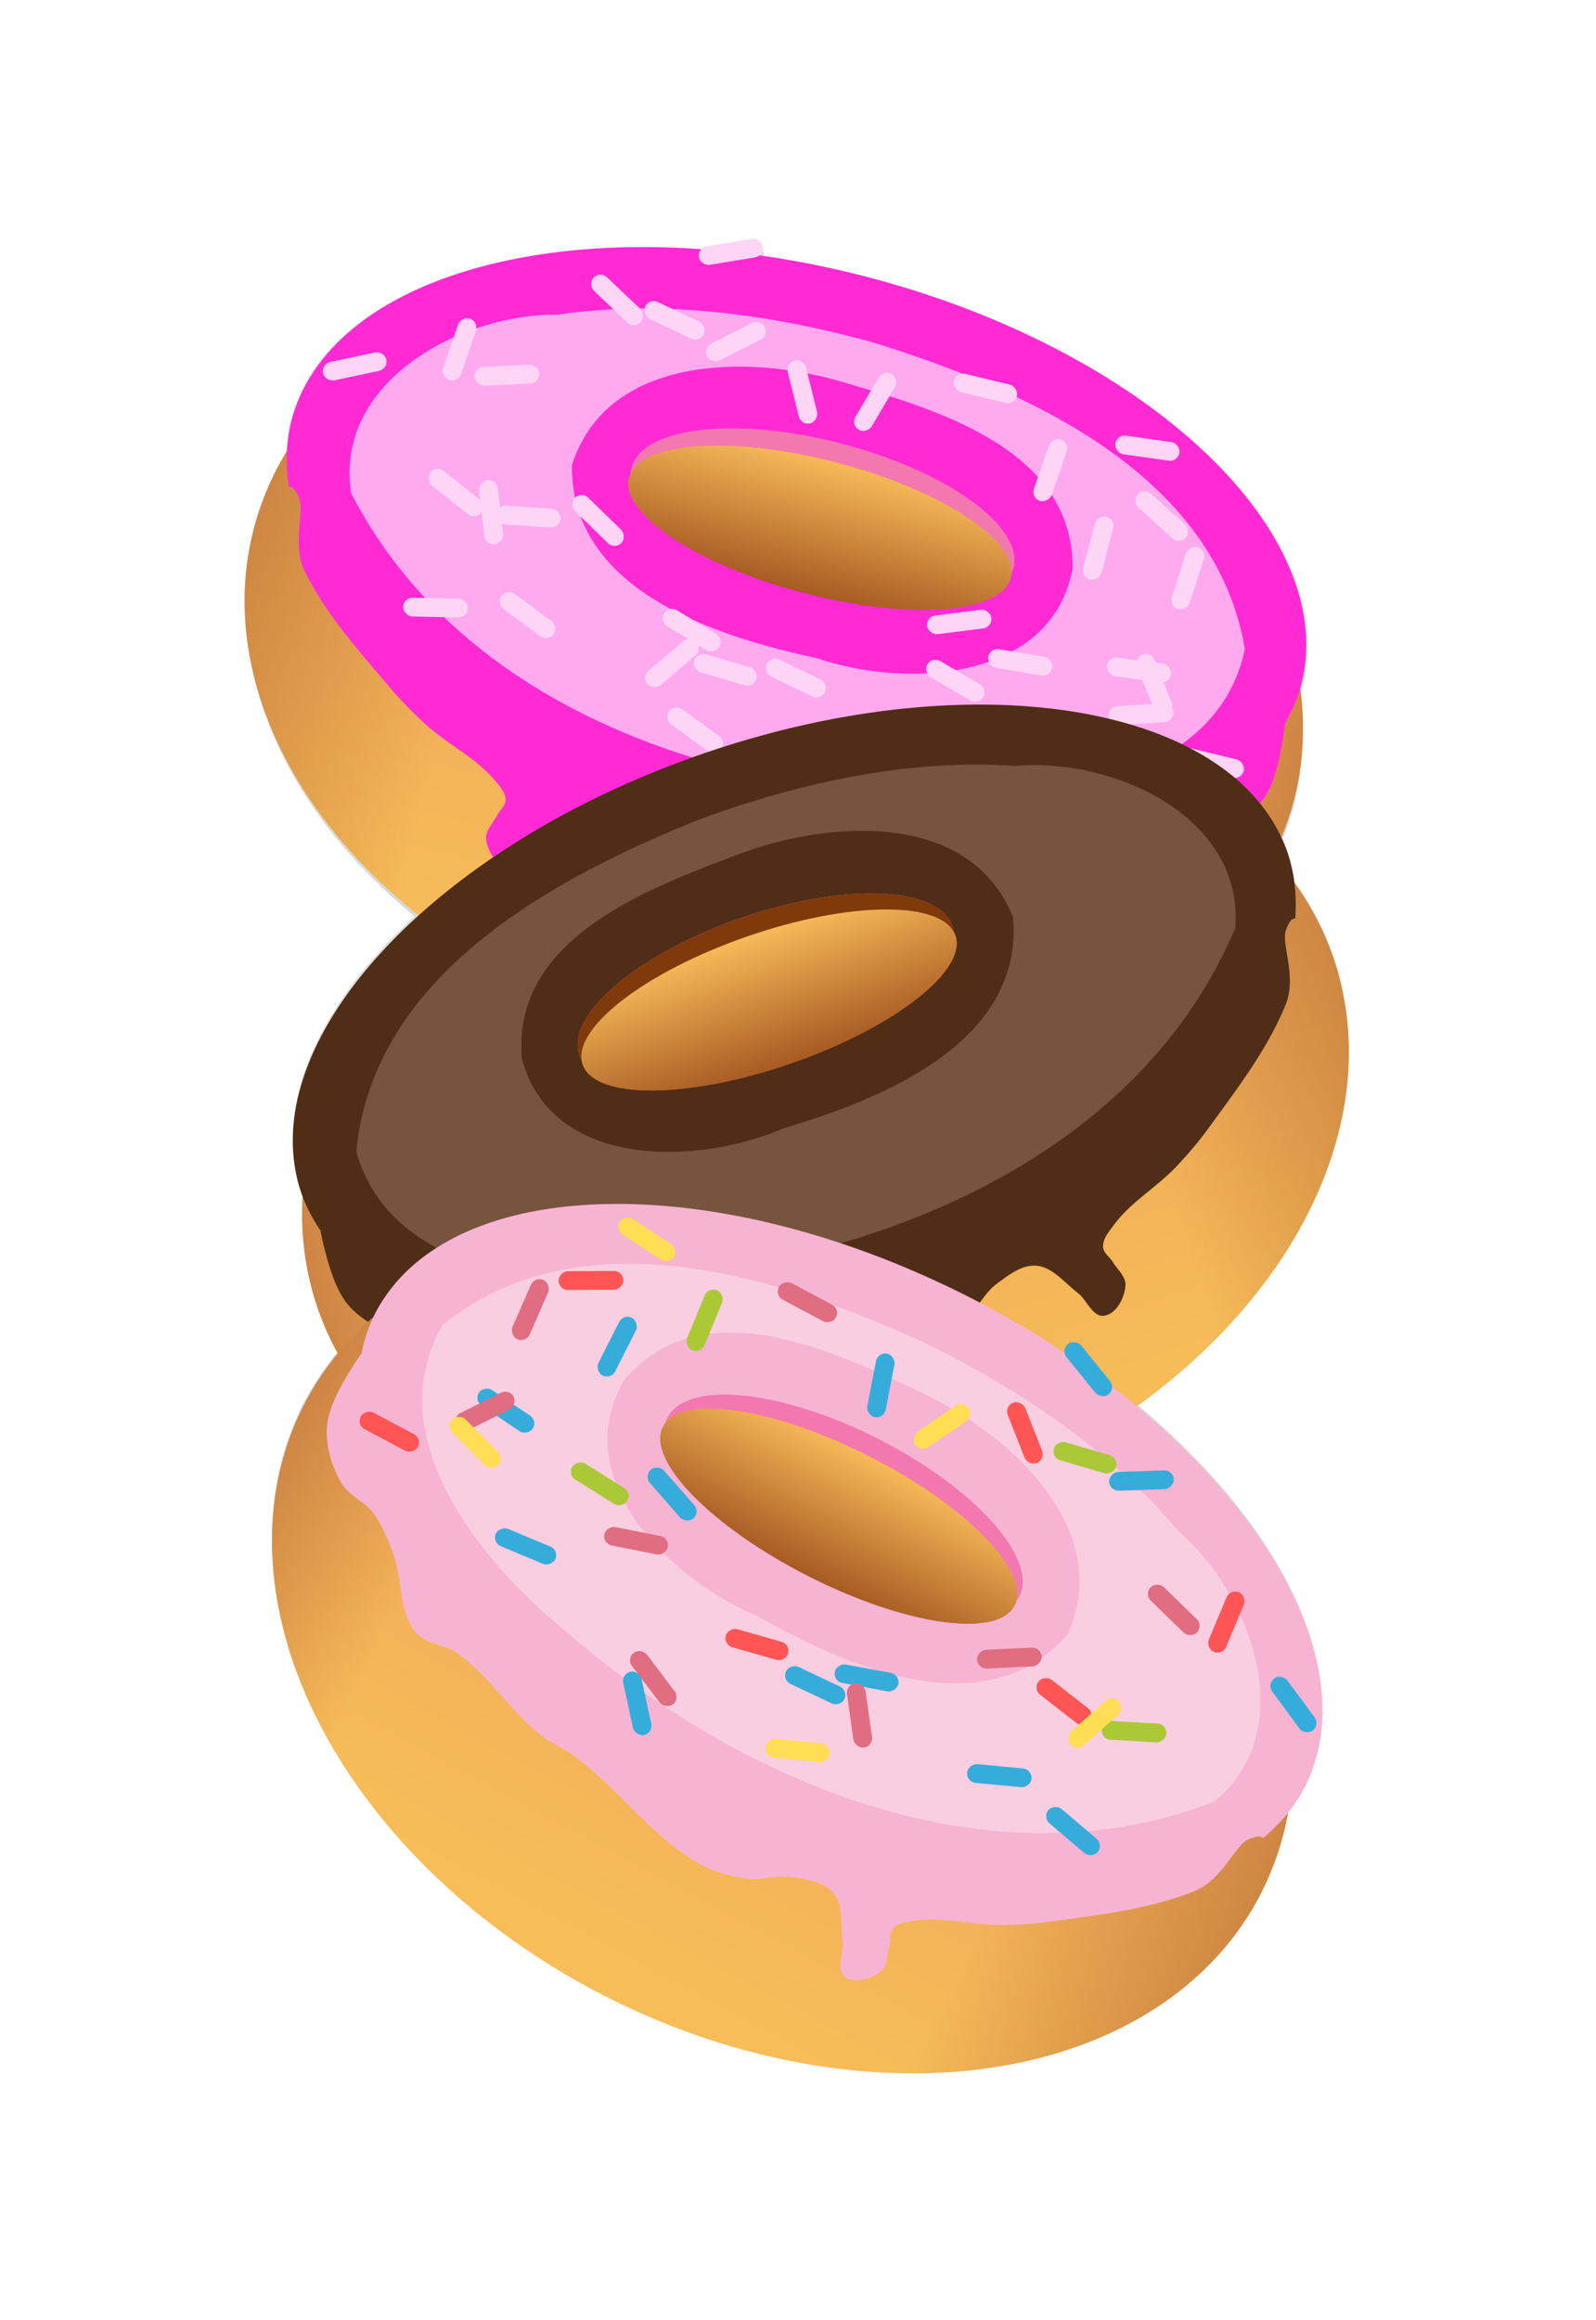 <svg xmlns="http://www.w3.org/2000/svg" xmlns:xlink="http://www.w3.org/1999/xlink" width="214.001" height="310.939" viewBox="0 0 56.621 82.269"><defs><linearGradient xlink:href="#a" id="j" gradientUnits="userSpaceOnUse" gradientTransform="matrix(1.576 0 0 1.576 1169.81 -718.494)" x1="190.136" y1="121.022" x2="188.634" y2="183.631"/><linearGradient xlink:href="#c" id="p" gradientUnits="userSpaceOnUse" gradientTransform="matrix(1.576 0 0 1.265 713.41 -31.774)" x1="281.436" y1="82.144" x2="281.436" y2="67.689"/><linearGradient id="a"><stop offset="0" stop-color="#e69a5a"/><stop offset="1" stop-color="#f8bd58"/></linearGradient><linearGradient xlink:href="#b" id="f" gradientUnits="userSpaceOnUse" gradientTransform="matrix(1.576 0 0 1.576 1122.725 -608.554)" x1="236.134" y1="85.246" x2="324.393" y2="85.246"/><linearGradient id="b"><stop offset="0" stop-color="#ac5d2f"/><stop offset=".164" stop-color="#ac5e2e" stop-opacity="0"/><stop offset=".782" stop-color="#ad612c" stop-opacity="0"/><stop offset="1" stop-color="#ae632c"/></linearGradient><linearGradient xlink:href="#c" id="h" gradientUnits="userSpaceOnUse" gradientTransform="matrix(1.576 0 0 1.265 1120.59 -586.875)" x1="281.436" y1="82.144" x2="281.436" y2="67.689"/><linearGradient id="c"><stop offset="0" stop-color="#a2541f"/><stop offset="1" stop-color="#f5b858"/></linearGradient><linearGradient xlink:href="#c" id="l" gradientUnits="userSpaceOnUse" gradientTransform="matrix(1.576 0 0 1.265 1021.67 -589.075)" x1="281.436" y1="82.144" x2="281.436" y2="67.689"/><linearGradient xlink:href="#a" id="e" gradientUnits="userSpaceOnUse" gradientTransform="matrix(1.576 0 0 1.576 1268.73 -716.295)" x1="190.136" y1="121.022" x2="188.634" y2="183.631"/><linearGradient xlink:href="#b" id="k" gradientUnits="userSpaceOnUse" gradientTransform="matrix(1.576 0 0 1.576 1023.806 -610.753)" x1="236.134" y1="85.246" x2="324.393" y2="85.246"/><linearGradient xlink:href="#c" id="m" gradientUnits="userSpaceOnUse" gradientTransform="matrix(1.576 0 0 1.265 1021.67 -589.075)" x1="281.436" y1="82.144" x2="281.436" y2="67.689"/><linearGradient xlink:href="#a" id="n" x1="190.136" y1="121.022" x2="188.634" y2="183.631" gradientUnits="userSpaceOnUse" gradientTransform="matrix(1.576 0 0 1.576 861.55 -161.194)"/><linearGradient xlink:href="#b" id="o" x1="236.134" y1="85.246" x2="324.393" y2="85.246" gradientUnits="userSpaceOnUse" gradientTransform="matrix(1.576 0 0 1.576 715.547 -53.453)"/><linearGradient xlink:href="#c" id="q" gradientUnits="userSpaceOnUse" gradientTransform="matrix(1.576 0 0 1.265 713.41 -31.774)" x1="281.436" y1="82.144" x2="281.436" y2="67.689"/><linearGradient xlink:href="#c" id="g" gradientUnits="userSpaceOnUse" gradientTransform="matrix(1.576 0 0 1.265 1120.59 -586.875)" x1="281.436" y1="82.144" x2="281.436" y2="67.689"/><filter id="i" x="-.054" width="1.107" y="-.11" height="1.219" color-interpolation-filters="sRGB"><feGaussianBlur stdDeviation="1.679"/></filter><filter id="d" x="-.096" width="1.191" y="-.058" height="1.115" color-interpolation-filters="sRGB"><feGaussianBlur stdDeviation="6.411"/></filter></defs><path transform="matrix(.243 0 0 .243 -18.9 -108.561)" d="M187.92 482.412a1.402 1.402 0 00-.277.018l-6.608 1.091a1.36 1.36 0 00-.785.432c-30.383-2.18-55.137 7.333-59.752 24.965a22.995 22.995 0 00-.676 4.662 78.38 56.835 14.669 00-4.797 11.065 78.38 56.835 14.669 0023.291 55.804c-14.016 12.9-20.772 27.625-16.476 40.041.057.158.125.31.185.467a56.835 78.38 70.916 002.188 16.275 56.835 78.38 70.916 003.04 6.561 78.38 56.835 26.904 00-5.194 7.729 78.38 56.835 26.904 0044.177 86.15 78.38 56.835 26.904 0095.616-15.217 78.38 56.835 26.904 003.752-11.459 22.99 22.99 0 002.59-3.935c7.838-15.446-2.793-37.479-24.616-55.534a56.835 78.38 70.916 0028.78-65.547 56.835 78.38 70.916 00-5.635-10.662 22.992 22.992 0 00-1.032-4.595 23.01 23.01 0 00-.64-1.612 78.38 56.835 14.669 001.625-4.77 78.38 56.835 14.669 00.928-16.394v-.002c.048-.16.105-.318.15-.48 5.807-22.182-22.45-48.793-63.115-59.438a137.992 137.992 0 00-15.916-3.181 1.369 1.369 0 00-.803-2.434z" opacity=".41" fill="#1a1a1a" filter="url(#d)"/><g transform="matrix(-.205 -.182 -.182 .205 409.317 258.097)"><ellipse ry="50.434" rx="69.553" cy="-474.196" cx="1564.456" transform="rotate(26.904)" fill="url(#e)"/><ellipse cx="1564.456" cy="-474.196" rx="69.553" ry="50.434" transform="rotate(26.904)" opacity=".5" fill="url(#f)"/><path d="M1633.796 239.445c-33.265-16.88-67.694-15.853-76.9 2.292a20.592 20.592 0 00-1.702 5.026c-1.814 2.632-3.989 6.188-4.386 8.876-.39 2.634.407 5.482 1.713 7.801.96 1.704 3.09 2.468 4.248 4.044 1.11 1.51 1.807 3.295 2.481 5.042 1.289 3.339.678 7.56 2.956 10.32 1.311 1.589 3.84 1.592 5.512 2.797 3.989 2.874 6.652 7.295 10.492 10.364 1.47 1.175 3.244 1.922 4.755 3.044 5.727 4.252 9.992 10.503 16.254 13.916 1.839 1.002 3.943 1.532 6.021 1.795 1.913.243 3.879-.534 5.78-.215 1.857.312 4.058.596 5.266 2.04 1.369 1.639.962 4.17 1.22 6.29.18 1.5-.946 3.57.223 4.526 1.247 1.02 3.554.32 4.777-.728.865-.741.728-2.16 1.026-3.26.202-.745-.01-1.688.514-2.258.715-.783 1.971-.848 3.021-.987 3.657-.487 7.367.602 11.056.566 2.184-.02 4.373-.158 6.535-.463 6.199-.876 12.558-1.582 18.368-3.912 3.668-1.47 5.227-5.895 6.982-6.683 1.755-.788 1.871-.15 1.871-.15 2.33-1.912 4.167-4.15 5.472-6.669 9.208-18.143-10.293-46.535-43.555-63.414z" fill="#ff2ad4"/><ellipse cx="1563.171" cy="-494.168" rx="25.531" ry="9.888" transform="rotate(26.904)" fill="#f378af"/><ellipse ry="8.694" rx="25.531" cy="-492.842" cx="1563.171" transform="rotate(26.904)" fill="url(#g)"/><ellipse ry="9.888" rx="25.531" cy="-494.168" cx="1563.171" transform="rotate(26.904)" fill="#f378af"/><ellipse cx="1563.171" cy="-492.842" rx="25.531" ry="8.694" transform="rotate(26.904)" fill="url(#h)"/><path d="M279.14 57.572c-13.065.606-29.797 3.22-35.876 16.567-.603 10.676 11.618 15.966 20.314 17.88 18.247 4.594 40.583 3.216 53.904-11.601 3.707-8.488-4.987-16.554-12.687-18.482-8.069-3.422-16.953-4.467-25.654-4.364zm1.852 3.77c7.878-.201 19.062 2.78 19.541 12.252-2.504 9.994-15.037 10.595-23.455 10.213-7.666.584-19.157-3.01-18.463-12.434 2.421-9.634 14.432-9.808 22.377-10.031z" transform="scale(1.576) rotate(26.904 450.93 1682.07)" fill="#fae" filter="url(#i)"/><rect ry="1.216" y="-503.612" x="1526.446" height="8.375" width="2.432" transform="rotate(26.904)" fill="#ffd5f6"/><rect ry="1.216" y="-1452.072" x="-668.577" height="8.375" width="2.432" transform="rotate(123.92)" fill="#ffd5f6"/><rect ry="1.216" y="-1254.3" x="-1027.265" height="8.375" width="2.432" transform="rotate(138.808)" fill="#ffd5f6"/><rect ry="1.216" y="-1650.896" x="315.911" height="8.375" width="2.432" transform="rotate(88.13)" fill="#ffd5f6"/><rect ry="1.216" y="-66.66" x="1639.323" height="8.375" width="2.432" transform="rotate(10.972)" fill="#ffd5f6"/><rect ry="1.216" y="617.313" x="1492.106" height="8.375" width="2.432" transform="rotate(-12.194)" fill="#ffd5f6"/><rect ry="1.216" y="-1458.695" x="-833.882" height="8.375" width="2.432" transform="rotate(130.4)" fill="#ffd5f6"/><rect ry="1.216" y="1227.994" x="1122.986" height="8.375" width="2.432" transform="rotate(-39.045)" fill="#ffd5f6"/><rect ry="1.216" y="-1233.15" x="-1177.46" height="8.375" width="2.432" transform="rotate(143.635)" fill="#ffd5f6"/><rect ry="1.216" y="-1563.36" x="-358.99" height="8.375" width="2.432" transform="rotate(112.704)" fill="#ffd5f6"/><rect ry="1.216" y="-1587.008" x="-429.498" height="8.375" width="2.432" transform="rotate(115.317)" fill="#ffd5f6"/><rect ry="1.216" y="1641.893" x="9.497" height="8.375" width="2.432" transform="rotate(-79.524)" fill="#ffd5f6"/><rect ry="1.216" y="-1662.903" x="146.521" height="8.375" width="2.432" transform="rotate(95.338)" fill="#ffd5f6"/><rect width="2.432" height="8.375" x="1540.246" y="-415.438" ry="1.216" transform="rotate(23.63)" fill="#ffd5f6"/><rect width="2.432" height="8.375" x="955.384" y="1381.499" ry="1.216" transform="rotate(-45.81)" fill="#ffd5f6"/><rect width="2.432" height="8.375" x="360.139" y="-1628.35" ry="1.216" transform="rotate(87.361)" fill="#ffd5f6"/><rect width="2.432" height="8.375" x="1561.7" y="512.404" ry="1.216" transform="rotate(-8.015)" fill="#ffd5f6"/><rect width="2.432" height="8.375" x="1093.978" y="1188.103" ry="1.216" transform="rotate(-37.153)" fill="#ffd5f6"/><rect width="2.432" height="8.375" x="42.645" y="1608.883" ry="1.216" transform="rotate(-78.774)" fill="#ffd5f6"/><rect width="2.432" height="8.375" x="928.875" y="-1295.746" ry="1.216" transform="rotate(63.434)" fill="#ffd5f6"/><rect width="2.432" height="8.375" x="-547.589" y="-1540.647" ry="1.216" transform="rotate(118.044)" fill="#ffd5f6"/><rect ry="1.216" y="1579.399" x="-247.205" height="8.375" width="2.432" transform="rotate(-90.313)" fill="#ffd5f6"/><rect ry="1.216" y="837.949" x="1430.599" height="8.375" width="2.432" transform="rotate(-21.56)" fill="#ffd5f6"/><rect ry="1.216" y="1473.621" x="780.508" height="8.375" width="2.432" transform="rotate(-52.07)" fill="#ffd5f6"/><rect ry="1.216" y="-391.392" x="1644.635" height="8.375" width="2.432" transform="rotate(22.824)" fill="#ffd5f6"/><rect ry="1.216" y="-1626.989" x="-168.448" height="8.375" width="2.432" transform="rotate(105.925)" fill="#ffd5f6"/><rect ry="1.216" y="-1501.556" x="-504.945" height="8.375" width="2.432" transform="rotate(117.952)" fill="#ffd5f6"/><rect width="2.432" height="8.375" x="199.372" y="-1673.616" ry="1.216" transform="rotate(93.278)" fill="#ffd5f6"/><rect width="2.432" height="8.375" x="-214.388" y="-1659.81" ry="1.216" transform="rotate(106.307)" fill="#ffd5f6"/><rect width="2.432" height="8.375" x="1569.788" y="-390.919" ry="1.216" transform="rotate(22.449)" fill="#ffd5f6"/><rect width="2.432" height="8.375" x="617.977" y="1479.612" ry="1.216" transform="rotate(-57.911)" fill="#ffd5f6"/><rect ry="1.216" y="-1205.641" x="1130.228" height="8.375" width="2.432" transform="rotate(55.65)" fill="#ffd5f6"/><rect ry="1.216" y="-1459.824" x="-686.656" height="8.375" width="2.432" transform="rotate(123.506)" fill="#ffd5f6"/><rect ry="1.216" y="1286.728" x="928.77" height="8.375" width="2.432" transform="rotate(-44.888)" fill="#ffd5f6"/><rect ry="1.216" y="1629.057" x="-138.505" height="8.375" width="2.432" transform="rotate(-84.324)" fill="#ffd5f6"/><rect ry="1.216" y="-1036.359" x="1319.529" height="8.375" width="2.432" transform="rotate(48.13)" fill="#ffd5f6"/></g><g transform="rotate(-45.988 193.613 509.755) scale(.274)"><ellipse ry="50.434" rx="69.553" cy="-476.395" cx="1465.536" transform="rotate(26.904)" fill="url(#j)"/><ellipse cx="1465.536" cy="-476.395" rx="69.553" ry="50.434" transform="rotate(26.904)" opacity=".5" fill="url(#k)"/><path d="M1546.578 192.722c-33.264-16.879-67.693-15.852-76.9 2.293a20.592 20.592 0 00-1.7 5.026c-1.815 2.632-3.99 6.187-4.387 8.876-.39 2.633.407 5.481 1.713 7.8.96 1.704 3.09 2.469 4.248 4.044 1.11 1.51 1.807 3.295 2.481 5.043 1.288 3.338.678 7.56 2.955 10.32 1.312 1.588 3.841 1.592 5.513 2.796 3.988 2.875 6.652 7.295 10.492 10.364 1.47 1.176 3.244 1.923 4.755 3.045 5.726 4.252 9.991 10.503 16.254 13.916 1.839 1.002 3.943 1.531 6.02 1.795 1.914.242 3.88-.534 5.782-.215 1.856.311 4.057.595 5.264 2.04 1.37 1.638.963 4.17 1.22 6.29.182 1.5-.945 3.57.224 4.525 1.247 1.02 3.554.321 4.777-.727.865-.742.728-2.16 1.026-3.26.202-.745-.01-1.688.514-2.259.715-.782 1.97-.847 3.021-.987 3.657-.486 7.367.603 11.056.567 2.184-.021 4.372-.158 6.535-.464 6.198-.876 12.558-1.582 18.368-3.911 3.667-1.47 5.226-5.896 6.981-6.684 1.755-.787 1.872-.15 1.872-.15 2.33-1.911 4.166-4.149 5.472-6.668 9.207-18.144-10.293-46.535-43.556-63.415z" fill="#502d16"/><ellipse cx="1464.252" cy="-496.368" rx="25.531" ry="9.888" transform="rotate(26.904)" fill="#f378af"/><ellipse ry="8.694" rx="25.531" cy="-495.042" cx="1464.252" transform="rotate(26.904)" fill="url(#l)"/><ellipse ry="9.888" rx="25.531" cy="-496.368" cx="1464.252" transform="rotate(26.904)" fill="#80390a"/><ellipse cx="1464.252" cy="-495.042" rx="25.531" ry="8.694" transform="rotate(26.904)" fill="url(#m)"/><path d="M279.14 57.572c-13.065.606-29.797 3.22-35.876 16.567-.603 10.676 11.618 15.966 20.314 17.88 18.247 4.594 40.583 3.216 53.904-11.601 3.707-8.488-4.987-16.554-12.687-18.482-8.069-3.422-16.953-4.467-25.654-4.364zm1.852 3.77c7.878-.201 19.062 2.78 19.541 12.252-2.504 9.994-15.037 10.595-23.455 10.213-7.666.584-19.157-3.01-18.463-12.434 2.421-9.634 14.432-9.808 22.377-10.031z" transform="matrix(1.406 .713 -.713 1.406 1189.36 -81.373)" opacity=".508" fill="#e9c6af" filter="url(#i)"/></g><g transform="matrix(.274 0 0 .274 -244.984 -104.779)"><ellipse transform="rotate(26.904)" cx="1157.277" cy="80.905" rx="69.553" ry="50.434" fill="url(#n)"/><ellipse transform="rotate(26.904)" ry="50.434" rx="69.553" cy="80.905" cx="1157.277" opacity=".5" fill="url(#o)"/><path d="M1019.504 550.214c-33.264-16.879-67.694-15.852-76.9 2.293a20.595 20.595 0 00-1.701 5.026c-1.814 2.632-3.99 6.188-4.386 8.876-.39 2.633.406 5.481 1.713 7.8.96 1.705 3.09 2.469 4.248 4.045 1.109 1.509 1.807 3.295 2.481 5.042 1.288 3.338.678 7.56 2.955 10.32 1.312 1.588 3.841 1.592 5.513 2.797 3.988 2.874 6.652 7.294 10.492 10.364 1.47 1.175 3.244 1.922 4.755 3.044 5.726 4.252 9.991 10.503 16.254 13.916 1.839 1.002 3.943 1.532 6.02 1.795 1.914.242 3.88-.534 5.781-.215 1.857.311 4.058.595 5.265 2.04 1.37 1.638.963 4.17 1.22 6.29.181 1.5-.946 3.57.224 4.525 1.247 1.02 3.554.321 4.777-.727.865-.741.728-2.16 1.026-3.26.202-.745-.01-1.688.514-2.258.714-.783 1.97-.848 3.021-.988 3.657-.486 7.367.603 11.056.567 2.184-.021 4.372-.158 6.535-.464 6.198-.875 12.558-1.582 18.368-3.911 3.667-1.47 5.226-5.896 6.981-6.683 1.755-.788 1.872-.15 1.872-.15 2.33-1.912 4.166-4.15 5.472-6.669 9.207-18.144-10.293-46.535-43.556-63.415z" fill="#f6b4d2"/><ellipse transform="rotate(26.904)" ry="9.888" rx="25.531" cy="60.933" cx="1155.992" fill="#f378af"/><ellipse transform="rotate(26.904)" cx="1155.992" cy="62.259" rx="25.531" ry="8.694" fill="url(#p)"/><ellipse transform="rotate(26.904)" cx="1155.992" cy="60.933" rx="25.531" ry="9.888" fill="#f378af"/><ellipse transform="rotate(26.904)" ry="8.694" rx="25.531" cy="62.259" cx="1155.992" fill="url(#q)"/><path transform="matrix(1.406 .713 -.713 1.406 662.286 276.119)" d="M279.14 57.572c-13.065.606-29.797 3.22-35.876 16.567-.603 10.676 11.618 15.966 20.314 17.88 18.247 4.594 40.583 3.216 53.904-11.601 3.707-8.488-4.987-16.554-12.687-18.482-8.069-3.422-16.953-4.467-25.654-4.364zm1.852 3.77c7.878-.201 19.062 2.78 19.541 12.252-2.504 9.994-15.037 10.595-23.455 10.213-7.666.584-19.157-3.01-18.463-12.434 2.421-9.634 14.432-9.808 22.377-10.031z" fill="#f9cee1" filter="url(#i)"/><rect transform="rotate(26.904)" width="2.432" height="8.375" x="1119.267" y="51.489" ry="1.216" fill="#36acdb"/><rect transform="rotate(123.92)" width="2.432" height="8.375" x="-67.902" y="-1115.737" ry="1.216" fill="#36acdb"/><rect transform="rotate(138.808)" width="2.432" height="8.375" x="-360.339" y="-1083.592" ry="1.216" fill="#36acdb"/><rect transform="rotate(88.13)" width="2.432" height="8.375" x="606.469" y="-1026.791" ry="1.216" fill="#36acdb"/><rect transform="rotate(10.972)" width="2.432" height="8.375" x="1095.411" y="355.348" ry="1.216" fill="#36acdb"/><rect transform="rotate(-12.194)" width="2.432" height="8.375" x="826.033" y="791.32" ry="1.216" fill="#36acdb"/><rect transform="rotate(130.4)" width="2.432" height="8.375" x="-199.087" y="-1192.298" ry="1.216" fill="#36acdb"/><rect transform="rotate(-39.045)" width="2.432" height="8.375" x="450.132" y="1082.394" ry="1.216" fill="#36acdb"/><rect transform="rotate(143.635)" width="2.432" height="8.375" x="-498.534" y="-1119.174" ry="1.216" fill="#36acdb"/><rect transform="rotate(112.704)" width="2.432" height="8.375" x="164.795" y="-1116.614" ry="1.216" fill="#36acdb"/><rect transform="rotate(115.317)" width="2.432" height="8.375" x="114.111" y="-1164.61" ry="1.216" fill="#36acdb"/><rect transform="rotate(-79.524)" width="2.432" height="8.375" x="-407.789" y="1094.35" ry="1.216" fill="#36acdb"/><rect transform="rotate(95.338)" width="2.432" height="8.375" x="513.095" y="-1080.189" ry="1.216" fill="#36acdb"/><rect transform="rotate(23.63)" ry="1.216" y="115.507" x="1102.034" height="8.375" width="2.432" fill="#e06d81"/><rect transform="rotate(-45.81)" ry="1.216" y="1157.647" x="304.368" height="8.375" width="2.432" fill="#e06d81"/><rect transform="rotate(87.361)" ry="1.216" y="-1000.403" x="642.3" height="8.375" width="2.432" fill="#e06d81"/><rect transform="rotate(-8.015)" ry="1.216" y="734.487" x="910.078" height="8.375" width="2.432" fill="#e06d81"/><rect transform="rotate(-37.153)" ry="1.216" y="1064.797" x="416.684" height="8.375" width="2.432" fill="#e06d81"/><rect transform="rotate(-78.774)" ry="1.216" y="1066.849" x="-381.773" height="8.375" width="2.432" fill="#e06d81"/><rect transform="rotate(63.434)" ry="1.216" y="-607.326" x="932.107" height="8.375" width="2.432" fill="#e06d81"/><rect transform="rotate(118.044)" ry="1.216" y="-1144.59" x="15.501" height="8.375" width="2.432" fill="#e06d81"/><rect transform="rotate(-90.313)" width="2.432" height="8.375" x="-554.613" y="963.419" ry="1.216" fill="#f55"/><rect transform="rotate(-21.56)" width="2.432" height="8.375" x="745.087" y="901.231" ry="1.216" fill="#f55"/><rect transform="rotate(-52.07)" width="2.432" height="8.375" x="157.783" y="1180.114" ry="1.216" fill="#f55"/><rect transform="rotate(22.824)" width="2.432" height="8.375" x="1198.987" y="133.327" ry="1.216" fill="#f55"/><rect transform="rotate(105.925)" width="2.432" height="8.375" x="298.941" y="-1121.54" ry="1.216" fill="#f55"/><rect transform="rotate(117.952)" width="2.432" height="8.375" x="57.51" y="-1104.597" ry="1.216" fill="#f55"/><rect transform="rotate(93.278)" ry="1.216" y="-1078.098" x="544.756" height="8.375" width="2.432" fill="#abc837"/><rect transform="rotate(106.307)" ry="1.216" y="-1157.488" x="256.361" height="8.375" width="2.432" fill="#abc837"/><rect transform="rotate(22.449)" ry="1.216" y="130.873" x="1120.717" height="8.375" width="2.432" fill="#abc837"/><rect transform="rotate(-57.911)" ry="1.216" y="1124.258" x="28.354" height="8.375" width="2.432" fill="#abc837"/><rect transform="rotate(55.65)" width="2.432" height="8.375" x="1040.199" y="-523.126" ry="1.216" fill="#fd5"/><rect transform="rotate(123.506)" width="2.432" height="8.375" x="-88.423" y="-1119.165" ry="1.216" fill="#fd5"/><rect transform="rotate(-44.888)" width="2.432" height="8.375" x="274.237" y="1073.379" ry="1.216" fill="#fd5"/><rect transform="rotate(-84.324)" width="2.432" height="8.375" x="-508.511" y="1048.517" ry="1.216" fill="#fd5"/><rect transform="rotate(48.13)" width="2.432" height="8.375" x="1140.947" y="-371.498" ry="1.216" fill="#fd5"/></g></svg>